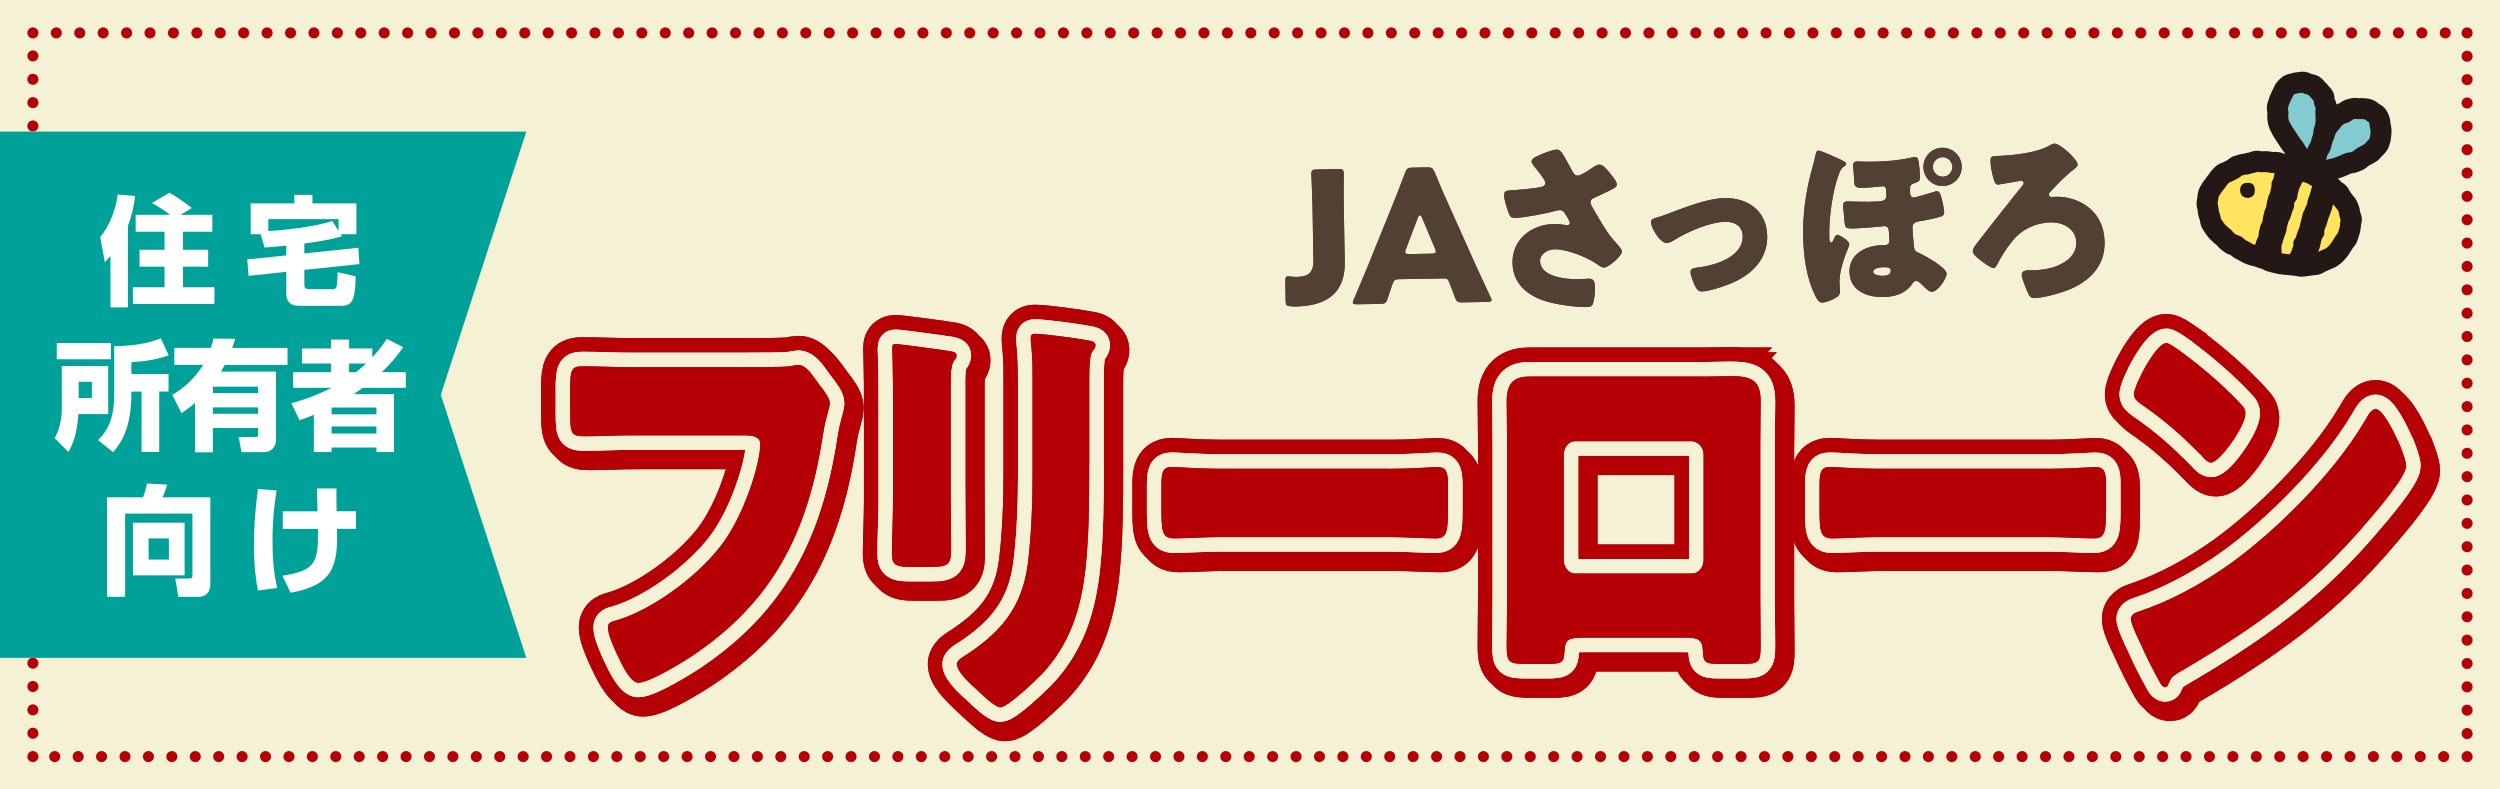 <?xml version="1.0" encoding="UTF-8"?> <svg xmlns="http://www.w3.org/2000/svg" id="_レイヤー_2" data-name="レイヤー 2" viewBox="0 0 380 120"><defs><style> .cls-1 { stroke: #f5f1d5; stroke-width: 4.42px; } .cls-1, .cls-2, .cls-3, .cls-4, .cls-5, .cls-6 { fill: none; } .cls-1, .cls-3, .cls-4, .cls-5, .cls-6 { stroke-miterlimit: 10; } .cls-2 { stroke: #231815; stroke-linejoin: round; stroke-width: 3.19px; } .cls-2, .cls-3, .cls-4, .cls-6 { stroke-linecap: round; } .cls-3, .cls-4, .cls-5, .cls-6 { stroke: #b50005; } .cls-3, .cls-4, .cls-6 { stroke-width: 1.68px; } .cls-7 { fill: #f5f1d5; } .cls-8 { fill: #ffe45f; } .cls-9 { fill: #fff; } .cls-10 { fill: #00a199; } .cls-11 { fill: #b50005; } .cls-12 { fill: #231815; } .cls-13 { fill: #534034; } .cls-14 { fill: #82cbd1; } .cls-4 { stroke-dasharray: 0 0 0 3.56; } .cls-5 { stroke-width: 8.84px; } .cls-6 { stroke-dasharray: 0 0 0 3.55; } </style></defs><g id="_レイヤー_8" data-name="レイヤー 8"><g><g><rect class="cls-7" width="380" height="120"></rect><g><line class="cls-3" x1="375" y1="115" x2="375" y2="115"></line><line class="cls-4" x1="371.44" y1="115" x2="6.78" y2="115"></line><line class="cls-3" x1="5" y1="115" x2="5" y2="115"></line><line class="cls-6" x1="5" y1="111.45" x2="5" y2="6.77"></line><line class="cls-3" x1="5" y1="5" x2="5" y2="5"></line><line class="cls-4" x1="8.56" y1="5" x2="373.22" y2="5"></line><line class="cls-3" x1="375" y1="5" x2="375" y2="5"></line><line class="cls-6" x1="375" y1="8.55" x2="375" y2="113.23"></line></g></g><g><g><g><path class="cls-8" d="m341.48,24.89c.25-.07.5-.12.76-.16.25-.04.49-.21.76-.23.26-.02.52.1.79.09.26,0,.52-.03.78-.02.26.01.51.1.78.13.26.03.53-.05.79,0,.25.04.48.19.73.24.25.05.51.03.76.09.25.06.47.21.71.29.24.07.51.08.75.16.24.08.47.2.71.3.24.09.45.24.68.34.24.11.53.09.76.2.23.12.44.28.67.4.22.12.43.25.64.37.21.13.43.25.63.39.21.14.45.23.65.37.2.15.33.39.52.54.19.16.34.36.52.52.18.17.45.26.61.43.17.18.22.46.38.65.16.2.3.39.43.59.14.21.35.37.46.58.11.22.21.45.29.68.09.23.08.49.13.73.05.24.22.46.24.71.02.24-.1.49-.13.74-.02.24-.01.49-.07.73-.06.23-.11.48-.2.71-.1.25-.14.52-.25.75-.12.24-.35.41-.48.63-.14.23-.27.46-.41.66-.16.22-.28.45-.45.64-.18.2-.34.41-.53.58-.2.18-.43.31-.64.46-.22.15-.49.19-.72.31-.23.12-.46.22-.7.31-.24.09-.44.3-.7.37-.25.07-.52.06-.78.1-.25.04-.5.09-.75.11-.25.02-.5.09-.76.09-.25,0-.5-.11-.76-.12-.25-.01-.5-.07-.75-.1-.25-.03-.51,0-.76-.05-.32-.05-.65-.05-.97-.12-.26-.06-.53-.12-.79-.18-.26-.06-.52-.14-.78-.21-.22-.06-.4-.25-.62-.32-.22-.07-.45-.1-.66-.18-.22-.07-.42-.17-.63-.25-.21-.08-.47-.06-.68-.14-.23-.09-.47-.16-.7-.26-.23-.1-.43-.26-.65-.37-.22-.11-.44-.22-.66-.34-.22-.12-.36-.36-.57-.49-.21-.13-.52-.11-.72-.25-.21-.14-.4-.3-.59-.45-.2-.15-.33-.38-.51-.54-.19-.17-.4-.3-.57-.47-.17-.18-.38-.33-.53-.52-.16-.19-.3-.4-.44-.61-.14-.21-.29-.41-.4-.63-.11-.22-.09-.5-.17-.73-.08-.23-.15-.46-.21-.7-.05-.24-.08-.48-.1-.72-.02-.25-.16-.5-.15-.76,0-.25.07-.51.11-.76.04-.25.05-.52.12-.77.07-.24.26-.45.37-.68.11-.23.3-.41.44-.62.13-.21.29-.4.46-.6.16-.19.26-.44.45-.61.18-.17.33-.39.55-.54.2-.15.49-.16.72-.3.21-.13.44-.22.68-.34.22-.11.38-.37.62-.47.23-.09.48-.15.74-.24.24-.08.51-.04.77-.11Z"></path><path class="cls-2" d="m341.48,24.89c.25-.07.5-.12.76-.16.25-.04.49-.21.76-.23.26-.02.52.1.79.09.26,0,.52-.03.78-.02.26.01.51.1.78.13.26.03.53-.05.79,0,.25.04.48.19.73.24.25.05.51.03.76.09.25.06.47.21.71.29.24.07.51.08.75.16.24.08.47.2.71.3.24.09.45.24.68.34.24.11.53.09.76.2.23.12.44.28.67.4.22.12.43.25.64.37.21.13.43.25.63.39.21.14.45.23.65.37.2.15.33.39.52.54.19.16.34.36.52.52.18.17.45.26.61.43.17.18.22.46.38.65.16.2.3.39.43.59.14.21.35.37.46.58.11.22.21.45.29.68.09.23.08.49.13.73.05.24.22.46.24.71.02.24-.1.49-.13.74-.02.24-.01.49-.07.73-.06.23-.11.48-.2.71-.1.25-.14.52-.25.75-.12.24-.35.41-.48.63-.14.23-.27.46-.41.66-.16.22-.28.45-.45.64-.18.2-.34.41-.53.58-.2.18-.43.31-.64.46-.22.15-.49.19-.72.31-.23.12-.46.22-.7.31-.24.09-.44.3-.7.37-.25.07-.52.06-.78.1-.25.04-.5.09-.75.11-.25.02-.5.09-.76.09-.25,0-.5-.11-.76-.12-.25-.01-.5-.07-.75-.1-.25-.03-.51,0-.76-.05-.32-.05-.65-.05-.97-.12-.26-.06-.53-.12-.79-.18-.26-.06-.52-.14-.78-.21-.22-.06-.4-.25-.62-.32-.22-.07-.45-.1-.66-.18-.22-.07-.42-.17-.63-.25-.21-.08-.47-.06-.68-.14-.23-.09-.47-.16-.7-.26-.23-.1-.43-.26-.65-.37-.22-.11-.44-.22-.66-.34-.22-.12-.36-.36-.57-.49-.21-.13-.52-.11-.72-.25-.21-.14-.4-.3-.59-.45-.2-.15-.33-.38-.51-.54-.19-.17-.4-.3-.57-.47-.17-.18-.38-.33-.53-.52-.16-.19-.3-.4-.44-.61-.14-.21-.29-.41-.4-.63-.11-.22-.09-.5-.17-.73-.08-.23-.15-.46-.21-.7-.05-.24-.08-.48-.1-.72-.02-.25-.16-.5-.15-.76,0-.25.07-.51.11-.76.04-.25.05-.52.12-.77.07-.24.26-.45.37-.68.11-.23.3-.41.44-.62.13-.21.29-.4.46-.6.16-.19.26-.44.45-.61.18-.17.33-.39.55-.54.2-.15.49-.16.72-.3.21-.13.44-.22.68-.34.22-.11.38-.37.62-.47.23-.09.48-.15.74-.24.24-.08.51-.04.77-.11Z"></path></g><g><path class="cls-14" d="m351.12,26.21c.24.29.26.03.74-.04.21-.03.45-.19.73-.24.23-.04.51.06.78.01.24-.05.49-.09.75-.14.24-.05.49-.11.74-.17.24-.06.48-.16.73-.23.24-.07.46-.22.71-.3.24-.08.46-.21.7-.29.24-.09.53-.04.77-.14.24-.1.48-.18.71-.29.23-.11.39-.35.61-.48.23-.13.46-.23.67-.37.22-.14.47-.23.67-.39.2-.17.35-.39.52-.57.18-.19.39-.35.52-.56.14-.22.19-.48.28-.72.09-.23.09-.48.12-.74.03-.24.07-.48.05-.74-.02-.28-.08-.52-.13-.76-.06-.27-.02-.55-.11-.77-.1-.26-.19-.52-.33-.72-.16-.22-.45-.3-.65-.46-.21-.16-.39-.33-.63-.43-.24-.1-.49-.12-.75-.15-.25-.04-.5-.01-.76,0-.25.01-.52-.08-.78-.03-.25.05-.51.1-.76.19-.24.08-.42.32-.66.44-.23.11-.51.14-.73.28-.22.14-.48.24-.68.4-.2.17-.31.44-.48.63-.18.2-.38.37-.51.58-.14.21-.29.42-.42.66-.12.22-.14.51-.25.74-.11.23-.25.45-.35.69-.11.24-.3.44-.4.68-.1.24-.1.53-.19.77-.09.25-.21.48-.3.72-.09.26-.25.48-.33.72-.09.26-.03.56-.1.79-.09.28-.15.53-.21.75-.13.46-.53.4-.28.69Z"></path><path class="cls-2" d="m351.12,26.21c.24.29.26.03.74-.04.21-.03.45-.19.73-.24.23-.04.51.06.78.01.24-.05.49-.09.75-.14.24-.05.49-.11.74-.17.24-.06.48-.16.73-.23.24-.07.46-.22.71-.3.24-.08.46-.21.7-.29.24-.09.53-.04.77-.14.24-.1.48-.18.71-.29.23-.11.39-.35.61-.48.23-.13.46-.23.67-.37.22-.14.47-.23.67-.39.2-.17.35-.39.52-.57.18-.19.39-.35.52-.56.14-.22.19-.48.28-.72.09-.23.09-.48.12-.74.03-.24.07-.48.05-.74-.02-.28-.08-.52-.13-.76-.06-.27-.02-.55-.11-.77-.1-.26-.19-.52-.33-.72-.16-.22-.45-.3-.65-.46-.21-.16-.39-.33-.63-.43-.24-.1-.49-.12-.75-.15-.25-.04-.5-.01-.76,0-.25.01-.52-.08-.78-.03-.25.05-.51.1-.76.19-.24.08-.42.32-.66.44-.23.11-.51.14-.73.28-.22.14-.48.24-.68.4-.2.17-.31.44-.48.63-.18.2-.38.37-.51.58-.14.21-.29.42-.42.66-.12.22-.14.51-.25.74-.11.23-.25.45-.35.69-.11.24-.3.44-.4.68-.1.24-.1.53-.19.77-.09.25-.21.48-.3.72-.09.26-.25.48-.33.72-.09.26-.03.56-.1.79-.09.28-.15.53-.21.75-.13.46-.53.4-.28.69Z"></path></g><g><path class="cls-14" d="m351.21,25.64c.38-.05.1-.2.3-.64.09-.2.19-.43.3-.7.09-.22.18-.45.28-.71.09-.22.15-.47.24-.72.08-.23.32-.42.4-.67.08-.24.11-.5.18-.74.07-.24.17-.48.24-.73.06-.24.05-.51.1-.76.05-.25.18-.49.22-.74.04-.25.06-.51.09-.76.03-.26-.03-.52-.01-.77.01-.26-.01-.51-.02-.76,0-.26.09-.52.06-.77-.03-.26-.22-.48-.29-.72-.07-.25,0-.54-.1-.77-.11-.23-.34-.39-.49-.59-.15-.2-.3-.39-.5-.56-.19-.16-.33-.42-.56-.54-.25-.13-.53-.14-.76-.22-.26-.09-.5-.23-.73-.27-.27-.05-.54.04-.78.06-.27.02-.51.06-.75.14-.25.09-.53.1-.74.25-.21.15-.4.35-.57.55-.16.19-.23.46-.36.69-.12.22-.24.45-.33.69-.09.24-.22.47-.28.72-.06.25-.18.5-.2.76-.03.26.1.53.1.78,0,.26-.06.53-.03.78.03.26.07.53.13.77.07.26.2.49.31.71.11.23.25.45.38.68.12.22.29.42.43.65.14.22.28.43.42.65.15.22.29.43.44.64.15.21.32.42.47.62.16.21.26.47.41.67.17.21.32.43.48.62.18.22.31.45.47.63.19.22.36.43.5.6.32.36.18.51.56.46Z"></path><path class="cls-2" d="m351.21,25.64c.38-.05.1-.2.3-.64.09-.2.19-.43.3-.7.09-.22.18-.45.28-.71.09-.22.15-.47.24-.72.08-.23.32-.42.4-.67.08-.24.11-.5.18-.74.07-.24.17-.48.24-.73.06-.24.05-.51.1-.76.05-.25.18-.49.22-.74.04-.25.06-.51.09-.76.03-.26-.03-.52-.01-.77.01-.26-.01-.51-.02-.76,0-.26.09-.52.06-.77-.03-.26-.22-.48-.29-.72-.07-.25,0-.54-.1-.77-.11-.23-.34-.39-.49-.59-.15-.2-.3-.39-.5-.56-.19-.16-.33-.42-.56-.54-.25-.13-.53-.14-.76-.22-.26-.09-.5-.23-.73-.27-.27-.05-.54.04-.78.06-.27.02-.51.06-.75.14-.25.09-.53.1-.74.25-.21.15-.4.35-.57.55-.16.19-.23.46-.36.69-.12.22-.24.45-.33.69-.09.24-.22.47-.28.72-.06.25-.18.5-.2.76-.03.26.1.53.1.78,0,.26-.06.53-.03.78.03.26.07.53.13.77.07.26.2.49.31.71.11.23.25.45.38.68.12.22.29.42.43.65.14.22.28.43.42.65.15.22.29.43.44.64.15.21.32.42.47.62.16.21.26.47.41.67.17.21.32.43.48.62.18.22.31.45.47.63.19.22.36.43.5.6.32.36.18.51.56.46Z"></path></g><path class="cls-12" d="m350.47,26.08c-.06.15-.19.3-.31.62-.07.19.02.48-.07.75-.07.2-.25.4-.33.66-.07.21-.23.41-.32.66-.07.22-.1.46-.18.71-.07.22-.05.49-.13.73-.07.22-.31.4-.39.64-.07.22,0,.5-.08.75-.07.22-.19.44-.27.69-.08.26-.16.5-.24.74-.08.26-.24.48-.32.71-.08.26-.14.52-.21.75-.08.27-.06.54-.13.77-.09.28-.2.51-.27.73-.09.3-.18.54-.23.74-.15.52-.17.35-.21.73-.04.43.05.44.02.88-.03.44-.19.43-.22.86s.15.46,0,.87c-.26-.06-.52-.02-.79-.09-.26-.06-.5-.2-.77-.28-.22-.06-.41-.23-.62-.3-.22-.07-.44-.13-.65-.2-.22-.07-.42-.17-.63-.25-.21-.08-.35-.08-.56-.17,0-.38-.1-.39,0-.76.1-.37.1-.37.2-.73.1-.37.14-.36.23-.72.1-.37.21-.34.3-.71.1-.37,0-.39.1-.76.1-.37.08-.37.18-.74.1-.37.22-.34.31-.7.1-.37.03-.39.13-.75.1-.37.07-.38.17-.75.1-.37.18-.35.28-.72.1-.37.03-.39.13-.76.1-.37.09-.37.18-.74.1-.37.2-.34.29-.71.1-.37.08-.37.18-.74.1-.37-.03-.4.06-.77.1-.37.21-.34.3-.71.1-.37.04-.39.14-.76.1-.37.18-.35.28-.72.1-.37-.14-.48.06-.8.25.04.58.07.83.13.25.05.48.17.73.23.25.06.48.16.73.24.24.07.48.17.72.26.24.08.51.09.75.19.24.09.41.26.64.37Z"></path><path class="cls-12" d="m355.5,29.39c-.09.16-.28.37-.4.64-.08.19-.07.44-.17.69-.08.2-.29.37-.38.61-.08.2-.09.45-.18.69-.07.21-.17.43-.25.67-.07.21-.18.43-.26.67-.09.27-.13.54-.21.78-.09.27-.24.51-.31.75-.09.28-.01.58-.08.82-.09.29-.32.5-.39.72-.09.31-.11.58-.17.79-.16.55-.07.4-.22.77-.17.39-.19.38-.37.77-.19.39-.23.36-.42.75-.19.39,0,.5-.27.84-.25.04-.56-.05-.82-.03-.25.02-.5.18-.75.19-.25,0-.51-.06-.76-.08-.25-.01-.51.03-.77,0-.25-.03-.57-.15-.82-.19-.01-.37.17-.36.28-.72.11-.35.08-.36.19-.71.11-.35.22-.32.34-.67.11-.35.12-.35.24-.71.11-.36-.04-.41.08-.76.11-.35.24-.31.36-.67q.11-.35.23-.71c.11-.35.17-.34.29-.69.11-.36.05-.38.17-.73.11-.36.06-.37.18-.73.11-.36.07-.37.18-.73.12-.36.19-.33.31-.69.11-.36.21-.33.32-.68.11-.36.02-.39.13-.74.11-.35.17-.34.28-.69.12-.36.08-.37.2-.72.12-.36.08-.37.19-.73.12-.36.05-.38.17-.74.12-.36.12-.37.34-.67.22.12.42.19.63.32.21.13.35.37.55.51.21.14.45.22.64.36.2.15.4.29.59.45.19.16.32.38.5.55.18.17.48.26.65.44Z"></path><path class="cls-12" d="m340.49,28.92c-.01-.32.11-.64.3-.85.2-.22.51-.27.83-.28.32-.01.61.04.82.24.22.2.26.48.28.8.01.32.01.62-.18.84-.2.22-.5.4-.81.41-.32.01-.67-.09-.89-.29-.22-.2-.33-.54-.35-.86Z"></path></g><g><g><path class="cls-13" d="m204.41,39.74c.07,4.28-2.09,6.75-7.52,6.85-.25,0-.5-.02-.76-.04-.59-.07-.7-.18-.71-.77l-.05-3.02c-.01-.59.07-.76.46-.76.14,0,.36.02.53.05.2.02.48.05.78.04,1.65-.03,2.54-.6,2.5-2.53l-.14-8.2c-.03-1.48-.17-4.7-.17-4.89-.01-.59.16-.7.8-.71l3.3-.06c.64-.01.81.1.82.69,0,.2-.02,3.41,0,4.9l.15,8.48Z"></path><path class="cls-13" d="m204.41,39.74c.07,4.28-2.09,6.75-7.52,6.85-.25,0-.5-.02-.76-.04-.59-.07-.7-.18-.71-.77l-.05-3.02c-.01-.59.07-.76.46-.76.14,0,.36.02.53.05.2.02.48.05.78.04,1.65-.03,2.54-.6,2.5-2.53l-.14-8.2c-.03-1.48-.17-4.7-.17-4.89-.01-.59.16-.7.8-.71l3.3-.06c.64-.01.81.1.82.69,0,.2-.02,3.41,0,4.9l.15,8.48Z"></path></g><g><path class="cls-13" d="m212.51,42.45c-.45,0-.64.15-.8.6-.19.53-.4,1.07-.8,2.34-.24.68-.38.79-1.11.8l-3.52.06c-.45,0-.65-.04-.65-.27,0-.11.05-.25.16-.48.99-2.34,1.53-3.61,1.99-4.74l3.94-9.72c.51-1.3,1.15-2.85,1.85-4.76.27-.68.41-.79,1.13-.8l2.21-.04c.73-.01.87.1,1.16.76.76,1.89,1.46,3.47,1.98,4.61l4.28,9.55c.55,1.22,1.13,2.47,2.21,4.77.12.22.17.36.18.47,0,.22-.19.28-.64.29l-3.8.07c-.73.01-.87-.1-1.13-.76-.44-1.25-.68-1.78-.88-2.31-.18-.47-.32-.58-.82-.57l-6.94.12Zm1.18-4.61c-.08.2-.11.37-.1.48,0,.25.2.3.65.3l3.36-.06c.45,0,.64-.07.64-.32,0-.11-.03-.28-.12-.47l-1.99-4.72c-.09-.22-.2-.33-.31-.33-.11,0-.22.12-.3.34l-1.82,4.79Z"></path><path class="cls-13" d="m212.51,42.45c-.45,0-.64.15-.8.6-.19.53-.4,1.07-.8,2.34-.24.68-.38.79-1.11.8l-3.52.06c-.45,0-.65-.04-.65-.27,0-.11.05-.25.16-.48.99-2.34,1.53-3.61,1.99-4.74l3.94-9.72c.51-1.3,1.15-2.85,1.85-4.76.27-.68.41-.79,1.13-.8l2.21-.04c.73-.01.87.1,1.16.76.76,1.89,1.46,3.47,1.98,4.61l4.28,9.55c.55,1.22,1.13,2.47,2.21,4.77.12.22.17.36.18.47,0,.22-.19.28-.64.29l-3.8.07c-.73.01-.87-.1-1.13-.76-.44-1.25-.68-1.78-.88-2.31-.18-.47-.32-.58-.82-.57l-6.94.12Zm1.18-4.61c-.08.2-.11.37-.1.48,0,.25.2.3.65.3l3.36-.06c.45,0,.64-.07.64-.32,0-.11-.03-.28-.12-.47l-1.99-4.72c-.09-.22-.2-.33-.31-.33-.11,0-.22.12-.3.34l-1.82,4.79Z"></path></g><g><path class="cls-13" d="m238.89,25.85c.32.55.49.86.94.85.31,0,1.19-.5,1.77-.9.61-.43,1.16-.78,1.47-.78.59-.01,1.16.71,1.67,1.34.51.63,1,1.21,1.01,1.72,0,.36-.6.65-1.27.97-.64.32-1.28.61-1.91.9-.42.18-.83.32-.82.85,0,.22.2.56.46,1,.78,1.36,1.88,3.27,2.76,4.35.71.88,1.54,1.6,1.55,2.04.01.78-2.08,2.47-2.7,2.48-.17,0-.53-.13-.79-.32-1.33-1.07-4.74-2.49-6.7-2.46-1.01.02-2.26.65-2.24,1.8.04,2.43,4.05,2.78,5.81,2.75.56,0,1.12-.08,1.62-.08.84-.01.91.68.92,1.35.01.76-.08,1.57-.27,2.3-.13.51-.38.65-1.08.66-1.48.03-3.78-.3-5.24-.64-3.12-.73-5.89-2.53-5.95-6.08-.06-3.55,2.89-5.84,6.28-5.9.9-.02,1.93.19,1.99.19.22,0,.45-.12.44-.37,0-.28-.44-.94-.61-1.22-.29-.47-.46-.72-.96-.71-.11,0-.25.03-.39.06-1.34.39-4.96,1.09-6.28,1.12-.76.01-.87-.24-1.11-.9-.21-.61-.62-1.84-.63-2.51,0-.36.02-.73.85-.77,1.06-.05,3.77-.29,4.69-.5.42-.09.72-.24.72-.66,0-.34-.66-1.19-1.06-1.72-.31-.41-1.03-1.13-1.03-1.52,0-.28.3-.54.6-.68,1.19-.61,2.67-1.11,3.2-1.12.59-.01.82.43,1.69,1.99.17.33.38.69.61,1.11Z"></path><path class="cls-13" d="m238.89,25.85c.32.55.49.86.94.85.31,0,1.19-.5,1.77-.9.61-.43,1.16-.78,1.47-.78.59-.01,1.16.71,1.67,1.34.51.63,1,1.21,1.01,1.72,0,.36-.6.65-1.27.97-.64.32-1.28.61-1.91.9-.42.18-.83.32-.82.85,0,.22.2.56.46,1,.78,1.36,1.88,3.27,2.76,4.35.71.88,1.54,1.6,1.55,2.04.01.78-2.08,2.47-2.7,2.48-.17,0-.53-.13-.79-.32-1.33-1.07-4.74-2.49-6.7-2.46-1.01.02-2.26.65-2.24,1.8.04,2.43,4.05,2.78,5.81,2.75.56,0,1.12-.08,1.62-.08.84-.01.91.68.92,1.35.01.76-.08,1.57-.27,2.3-.13.51-.38.65-1.08.66-1.48.03-3.78-.3-5.24-.64-3.12-.73-5.89-2.53-5.95-6.08-.06-3.55,2.89-5.84,6.28-5.9.9-.02,1.93.19,1.99.19.22,0,.45-.12.44-.37,0-.28-.44-.94-.61-1.22-.29-.47-.46-.72-.96-.71-.11,0-.25.03-.39.06-1.34.39-4.96,1.09-6.28,1.12-.76.01-.87-.24-1.11-.9-.21-.61-.62-1.84-.63-2.51,0-.36.02-.73.85-.77,1.06-.05,3.77-.29,4.69-.5.42-.09.72-.24.72-.66,0-.34-.66-1.19-1.06-1.72-.31-.41-1.03-1.13-1.03-1.52,0-.28.3-.54.6-.68,1.19-.61,2.67-1.11,3.2-1.12.59-.01.82.43,1.69,1.99.17.33.38.69.61,1.11Z"></path></g><g><path class="cls-13" d="m268.62,35.85c.06,3.58-2.41,5.95-5.53,7.23-1.03.44-3.34,1.21-4.4,1.22-.53,0-.76-.32-.99-.74-.26-.5-.73-1.67-.74-2.23,0-.45.44-.6,1.05-.66,2.57-.3,6.94-1.55,6.88-4.79-.03-1.51-1.21-2.19-2.58-2.17-2.49.04-5.85,1.53-7.95,2.85-.39.23-.72.38-1.03.38-.95.02-2.36-2.25-2.38-3.15,0-.48.33-.57,1.16-.8.53-.15,1.47-.53,2.03-.73,2.36-.88,5.5-2.11,8.02-2.15,3.55-.06,6.39,1.99,6.45,5.74Z"></path><path class="cls-13" d="m268.62,35.85c.06,3.58-2.41,5.95-5.53,7.23-1.03.44-3.34,1.21-4.4,1.22-.53,0-.76-.32-.99-.74-.26-.5-.73-1.67-.74-2.23,0-.45.44-.6,1.05-.66,2.57-.3,6.94-1.55,6.88-4.79-.03-1.51-1.21-2.19-2.58-2.17-2.49.04-5.85,1.53-7.95,2.85-.39.23-.72.38-1.03.38-.95.02-2.36-2.25-2.38-3.15,0-.48.33-.57,1.16-.8.53-.15,1.47-.53,2.03-.73,2.36-.88,5.5-2.11,8.02-2.15,3.55-.06,6.39,1.99,6.45,5.74Z"></path></g><g><path class="cls-13" d="m280.03,24.4c.4.19.59.35.6.52,0,.2-.27.34-.41.43-.39.29-.55.68-.71,1.1-.94,2.42-1.51,6.57-1.46,9.18v.48c.02.45.05.75.3.75.2,0,.33-.34.49-.71.08-.2.22-.45.41-.46.36,0,1.83.89,1.84,1.42,0,.14-.08.34-.13.48-.64,1.55-1.39,3.63-1.36,5.34,0,.45.07.89.08,1.34.01.59-.32.84-1.07,1.22-.61.29-1.22.5-1.67.5-.42,0-.71-.38-1.05-1.1-1.33-2.72-1.75-5.96-1.81-8.95-.06-3.27.36-6.47,1.18-9.62.16-.62.53-1.86.71-2.78.05-.25.13-.65.44-.65.39,0,2.79,1.1,3.64,1.5Zm11.8,2.48c0,.53-.16.65-.24.7-.22.12-.47.2-.69.29-.56.21-.58.4-.57.93v.5c.02.36.13.73.55.72.31,0,2.7-.72,3.15-.87.14-.06.28-.09.42-.09.39,0,.57.69.69,1.14.12.42.36,1.62.37,2.04,0,.53-.21.62-1.16.86-.89.24-1.81.4-2.7.55-.53.09-.97.33-.96.94,0,.36.15,2.26.22,2.79.07.67.13.78.72,1.05.87.38,4.24,2.22,4.25,3.17.01.7-1.3,2.74-2.25,2.75-.34,0-.68-.27-1.33-.93-.4-.39-.71-.72-1.05-.71-.28,0-.39.15-.53.35-1.06,1.59-2.71,2.06-4.52,2.09-2.43.04-5.03-.98-5.08-3.8-.05-2.83,2.59-4.05,5.05-4.09h.36c.39-.01.67-.27.66-.66-.03-1.82-.15-2.24-.74-2.23-.14,0-.34.03-.47.06-.7.07-3.41.28-4.11.3-1.43.02-1.43-.03-1.54-1.51-.03-.36-.07-.81-.14-1.4,0-.17-.03-.36-.04-.53,0-.48.16-.67.66-.68.34,0,1.99.08,3.22.06,2.18-.04,2.71-.05,2.7-1.03-.02-.9-.02-1.34-.53-1.33-.22,0-2.07.23-3.07.25-1.29.02-1.29-.34-1.31-1.4,0-.5-.14-1.62-.15-1.98,0-.42.21-.65.63-.65.08,0,.34.02.45.02.56.05,1.51.03,2.07.02,1.93-.03,3.77-.18,5.67-.6.14-.03.45-.09.59-.09.39,0,.48.22.58.91.06.36.16,1.31.18,2.1Zm-7.11,14.4c0,.53.99.65,1.35.65.56,0,1.34-.08,1.33-.81,0-.5-.68-.52-1.04-.51-.39,0-1.65.11-1.64.67Zm13.46-15.96c.03,1.62-1.24,2.93-2.86,2.96-1.59.03-2.93-1.24-2.96-2.86-.03-1.62,1.26-2.93,2.86-2.96,1.62-.03,2.93,1.24,2.96,2.86Zm-4.39.08c.01.81.7,1.47,1.51,1.46.84-.01,1.47-.7,1.46-1.51-.01-.81-.7-1.47-1.51-1.46-.81.01-1.47.7-1.46,1.51Z"></path><path class="cls-13" d="m280.03,24.4c.4.19.59.35.6.52,0,.2-.27.34-.41.43-.39.29-.55.68-.71,1.1-.94,2.42-1.51,6.57-1.46,9.18v.48c.02.45.05.75.3.75.2,0,.33-.34.49-.71.08-.2.22-.45.41-.46.36,0,1.83.89,1.84,1.42,0,.14-.08.34-.13.48-.64,1.55-1.39,3.63-1.36,5.34,0,.45.07.89.08,1.34.01.59-.32.84-1.07,1.22-.61.29-1.22.5-1.67.5-.42,0-.71-.38-1.05-1.1-1.33-2.72-1.75-5.96-1.81-8.95-.06-3.27.36-6.47,1.18-9.62.16-.62.53-1.86.71-2.78.05-.25.13-.65.44-.65.39,0,2.79,1.1,3.64,1.5Zm11.8,2.48c0,.53-.16.65-.24.7-.22.12-.47.2-.69.29-.56.21-.58.4-.57.93v.5c.02.36.13.73.55.72.31,0,2.7-.72,3.15-.87.14-.06.28-.09.42-.09.39,0,.57.69.69,1.14.12.42.36,1.62.37,2.04,0,.53-.21.62-1.16.86-.89.24-1.81.4-2.7.55-.53.09-.97.33-.96.94,0,.36.15,2.26.22,2.79.07.67.13.78.72,1.05.87.38,4.24,2.22,4.25,3.17.01.7-1.3,2.74-2.25,2.75-.34,0-.68-.27-1.33-.93-.4-.39-.71-.72-1.05-.71-.28,0-.39.15-.53.35-1.06,1.59-2.71,2.06-4.52,2.09-2.43.04-5.03-.98-5.08-3.8-.05-2.83,2.59-4.05,5.05-4.09h.36c.39-.01.67-.27.66-.66-.03-1.82-.15-2.24-.74-2.23-.14,0-.34.03-.47.06-.7.07-3.41.28-4.11.3-1.43.02-1.43-.03-1.54-1.51-.03-.36-.07-.81-.14-1.4,0-.17-.03-.36-.04-.53,0-.48.16-.67.66-.68.34,0,1.99.08,3.22.06,2.18-.04,2.71-.05,2.7-1.03-.02-.9-.02-1.34-.53-1.33-.22,0-2.07.23-3.07.25-1.29.02-1.29-.34-1.31-1.4,0-.5-.14-1.62-.15-1.98,0-.42.21-.65.63-.65.08,0,.34.02.45.02.56.05,1.51.03,2.07.02,1.93-.03,3.77-.18,5.67-.6.14-.03.45-.09.59-.09.39,0,.48.22.58.91.06.36.16,1.31.18,2.1Zm-7.11,14.4c0,.53.99.65,1.35.65.56,0,1.34-.08,1.33-.81,0-.5-.68-.52-1.04-.51-.39,0-1.65.11-1.64.67Zm13.46-15.96c.03,1.62-1.24,2.93-2.86,2.96-1.59.03-2.93-1.24-2.96-2.86-.03-1.62,1.26-2.93,2.86-2.96,1.62-.03,2.93,1.24,2.96,2.86Zm-4.39.08c.01.81.7,1.47,1.51,1.46.84-.01,1.47-.7,1.46-1.51-.01-.81-.7-1.47-1.51-1.46-.81.01-1.47.7-1.46,1.51Z"></path></g><g><path class="cls-13" d="m315.8,25.04c0,.22-.22.4-.36.51-1.55,1.2-2.53,2.25-3.85,3.65-.11.11-.16.23-.16.39,0,.17.15.36.4.36.25,0,.48-.04.7-.04,2.63-.05,5.39,1.25,6.61,3.66.49.97.73,2.03.76,3.23.06,3.69-2.33,6-5.58,7.29-1.33.53-3.7,1.18-5.13,1.21-.56,0-.76-.32-1.11-1.16-.2-.5-.76-1.83-.77-2.34-.01-.64.55-.71,1.13-.72h.59c1.79-.04,3.58-.38,5.07-1.44.94-.69,1.51-1.59,1.49-2.8-.04-2.07-2.01-3.07-3.86-3.04-2.29.04-4.43,1.06-5.85,2.82-.9,1.11-1.67,2.32-2.32,3.59-.11.2-.27.54-.52.54-.39,0-1.35-.68-2.04-1.22-.6-.46-1.13-.9-1.14-1.35,0-.34.24-.7.76-1.36,1.37-1.79,2.93-3.74,4.41-5.62.49-.65,1.92-2.41,2.41-3.01.11-.11.16-.2.16-.34,0-.25-.2-.39-.43-.38-.03,0-2.93.53-3.24.56-.08.03-.17.03-.25.03-.36,0-.51-.41-.6-.69-.24-.84-.51-1.95-.52-2.82-.01-.76.13-.79.99-.83,2.32-.1,5.92-.44,7.92-1.57.3-.17.55-.32.78-.32.92-.02,3.54,2.43,3.55,3.18Z"></path><path class="cls-13" d="m315.8,25.04c0,.22-.22.4-.36.51-1.55,1.2-2.53,2.25-3.85,3.65-.11.11-.16.23-.16.39,0,.17.15.36.4.36.25,0,.48-.04.7-.04,2.63-.05,5.39,1.25,6.61,3.66.49.97.73,2.03.76,3.23.06,3.69-2.33,6-5.58,7.29-1.33.53-3.7,1.18-5.13,1.21-.56,0-.76-.32-1.11-1.16-.2-.5-.76-1.83-.77-2.34-.01-.64.55-.71,1.13-.72h.59c1.79-.04,3.58-.38,5.07-1.44.94-.69,1.51-1.59,1.49-2.8-.04-2.07-2.01-3.07-3.86-3.04-2.29.04-4.43,1.06-5.85,2.82-.9,1.11-1.67,2.32-2.32,3.59-.11.2-.27.54-.52.54-.39,0-1.35-.68-2.04-1.22-.6-.46-1.13-.9-1.14-1.35,0-.34.24-.7.76-1.36,1.37-1.79,2.93-3.74,4.41-5.62.49-.65,1.92-2.41,2.41-3.01.11-.11.16-.2.16-.34,0-.25-.2-.39-.43-.38-.03,0-2.93.53-3.24.56-.08.03-.17.03-.25.03-.36,0-.51-.41-.6-.69-.24-.84-.51-1.95-.52-2.82-.01-.76.13-.79.99-.83,2.32-.1,5.92-.44,7.92-1.57.3-.17.55-.32.78-.32.92-.02,3.54,2.43,3.55,3.18Z"></path></g></g><g><g><g><path class="cls-5" d="m114.75,56.54c1.33,0,5,0,6.11-.14.22-.07,1.06-.2,1.22-.2.78,0,1.5.68,2.33,1.83l.89,1.22c.83,1.08,1.56,2.03,1.56,2.78,0,.47-.5,2.03-.67,2.78-.28,1.22-.44,2.51-.67,3.79-2.56,14.9-8.5,24.32-19.39,31.7-1.61,1.08-6.67,4.2-8.39,4.2-1.22,0-2.56-2.91-3.17-4.2-.44-.95-1.44-3.12-1.44-4.2,0-.74.61-.88,1.11-1.02,5.33-1.49,12.22-6.44,16-11.31,3.61-4.61,6.05-12.6,6.05-15.51,0-1.15-1.06-1.36-2.5-1.36h-17.11c-2.33,0-4.72.14-7.06.14-2,0-2.22-.34-2.22-3.45v-4c0-2.78.33-3.18,1.89-3.18,2.5,0,5.05.14,7.55.14h17.89Z"></path><path class="cls-5" d="m114.75,56.54c1.33,0,5,0,6.11-.14.22-.07,1.06-.2,1.22-.2.78,0,1.5.68,2.33,1.83l.89,1.22c.83,1.08,1.56,2.03,1.56,2.78,0,.47-.5,2.03-.67,2.78-.28,1.22-.44,2.51-.67,3.79-2.56,14.9-8.5,24.32-19.39,31.7-1.61,1.08-6.67,4.2-8.39,4.2-1.22,0-2.56-2.91-3.17-4.2-.44-.95-1.44-3.12-1.44-4.2,0-.74.61-.88,1.11-1.02,5.33-1.49,12.22-6.44,16-11.31,3.61-4.61,6.05-12.6,6.05-15.51,0-1.15-1.06-1.36-2.5-1.36h-17.11c-2.33,0-4.72.14-7.06.14-2,0-2.22-.34-2.22-3.45v-4c0-2.78.33-3.18,1.89-3.18,2.5,0,5.05.14,7.55.14h17.89Z"></path></g><g><path class="cls-5" d="m145.24,76.53c0,2.44.06,4.81.06,7.18,0,2.64-.11,3.18-3,3.18h-3.44c-2.11,0-2.56-.47-2.56-2.03,0-2.24.17-5.22.17-8.13v-14.29c0-2.24,0-4.54-.06-6.77,0-.61-.06-1.42-.06-1.96s.11-.68.5-.68c.72,0,5.39.68,6.5.81.33.07.61.07.89.14,1.22.14,1.89.27,1.89.74,0,.95-.89.27-.89,3.79v18.02Zm21.05-5.28c0,5.28,0,10.57-.56,15.85-.72,6.5-2.5,11.65-6.61,16.06-1,1.02-5.22,5.08-6.33,5.08-.83,0-2.83-1.96-3.61-2.71-.78-.68-3-2.64-3-3.86,0-.61,1.11-1.22,1.56-1.49,4.78-3.18,8.33-6.84,9.22-13.75.56-4.54.72-9.35.72-13.89v-13.89c0-1.69,0-3.39-.17-5.08-.06-.41-.11-1.02-.11-1.42,0-.47.17-.68.56-.68,1.56,0,6.5.68,8.22,1.02.39.07,1.06.14,1.06.74,0,.34-.22.61-.5.95-.39.54-.44,2.57-.44,3.79v13.28Z"></path><path class="cls-5" d="m145.24,76.53c0,2.44.06,4.81.06,7.18,0,2.64-.11,3.18-3,3.18h-3.44c-2.11,0-2.56-.47-2.56-2.03,0-2.24.17-5.22.17-8.13v-14.29c0-2.24,0-4.54-.06-6.77,0-.61-.06-1.42-.06-1.96s.11-.68.5-.68c.72,0,5.39.68,6.5.81.33.07.61.07.89.14,1.22.14,1.89.27,1.89.74,0,.95-.89.27-.89,3.79v18.02Zm21.05-5.28c0,5.28,0,10.57-.56,15.85-.72,6.5-2.5,11.65-6.61,16.06-1,1.02-5.22,5.08-6.33,5.08-.83,0-2.83-1.96-3.61-2.71-.78-.68-3-2.64-3-3.86,0-.61,1.11-1.22,1.56-1.49,4.78-3.18,8.33-6.84,9.22-13.75.56-4.54.72-9.35.72-13.89v-13.89c0-1.69,0-3.39-.17-5.08-.06-.41-.11-1.02-.11-1.42,0-.47.17-.68.56-.68,1.56,0,6.5.68,8.22,1.02.39.07,1.06.14,1.06.74,0,.34-.22.61-.5.95-.39.54-.44,2.57-.44,3.79v13.28Z"></path></g><g><path class="cls-5" d="m211.82,71.99c3.28,0,6.83-.27,7.33-.27,1.44,0,1.67.75,1.67,2.71v3.25c0,3.73-.06,4.88-1.83,4.88-2.17,0-4.72-.2-7.17-.2h-25.55c-2.44,0-5.06.2-7.11.2-1.89,0-1.89-1.29-1.89-4.88v-3.12c0-2.03.17-2.85,1.61-2.85.78,0,3.89.27,7.39.27h25.55Z"></path><path class="cls-5" d="m211.82,71.99c3.28,0,6.83-.27,7.33-.27,1.44,0,1.67.75,1.67,2.71v3.25c0,3.73-.06,4.88-1.83,4.88-2.17,0-4.72-.2-7.17-.2h-25.55c-2.44,0-5.06.2-7.11.2-1.89,0-1.89-1.29-1.89-4.88v-3.12c0-2.03.17-2.85,1.61-2.85.78,0,3.89.27,7.39.27h25.55Z"></path></g><g><path class="cls-5" d="m259.85,57.97c1.44,0,2.72-.07,3.83-.07,3.06,0,4.67.47,4.67,3.79,0,2.3-.06,4.54-.06,6.77v22.9c0,2.44.06,4.88.06,7.38,0,2.71-.22,2.91-3,2.91h-3.44c-2.11,0-2.28-.41-2.33-1.9-.11-1.9-.67-2.1-2.94-2.1h-15.17c-2.28,0-2.83.2-2.94,2.1-.11,1.56-.22,1.9-2.61,1.9h-3.17c-2.78,0-3-.27-3-2.91,0-2.44.06-4.94.06-7.38v-22.9c0-2.24-.06-4.47-.06-6.77,0-2.98,1.33-3.73,3.61-3.73h26.5Zm-19.72,9.82c-.94,0-1.72.95-1.72,2.1v15.92c0,1.15.78,2.1,1.72,2.1h17.83c.94,0,1.72-.95,1.72-2.1v-15.92c0-1.22-.78-1.96-1.72-2.1h-17.83Z"></path><path class="cls-5" d="m259.85,57.97c1.44,0,2.72-.07,3.83-.07,3.06,0,4.67.47,4.67,3.79,0,2.3-.06,4.54-.06,6.77v22.9c0,2.44.06,4.88.06,7.38,0,2.71-.22,2.91-3,2.91h-3.44c-2.11,0-2.28-.41-2.33-1.9-.11-1.9-.67-2.1-2.94-2.1h-15.17c-2.28,0-2.83.2-2.94,2.1-.11,1.56-.22,1.9-2.61,1.9h-3.17c-2.78,0-3-.27-3-2.91,0-2.44.06-4.94.06-7.38v-22.9c0-2.24-.06-4.47-.06-6.77,0-2.98,1.33-3.73,3.61-3.73h26.5Zm-19.72,9.82c-.94,0-1.72.95-1.72,2.1v15.92c0,1.15.78,2.1,1.72,2.1h17.83c.94,0,1.72-.95,1.72-2.1v-15.92c0-1.22-.78-1.96-1.72-2.1h-17.83Z"></path></g><g><path class="cls-5" d="m311.85,71.99c3.28,0,6.83-.27,7.33-.27,1.44,0,1.67.75,1.67,2.71v3.25c0,3.73-.06,4.88-1.83,4.88-2.17,0-4.72-.2-7.17-.2h-25.55c-2.44,0-5.06.2-7.11.2-1.89,0-1.89-1.29-1.89-4.88v-3.12c0-2.03.17-2.85,1.61-2.85.78,0,3.89.27,7.39.27h25.55Z"></path><path class="cls-5" d="m311.85,71.99c3.28,0,6.83-.27,7.33-.27,1.44,0,1.67.75,1.67,2.71v3.25c0,3.73-.06,4.88-1.83,4.88-2.17,0-4.72-.2-7.17-.2h-25.55c-2.44,0-5.06.2-7.11.2-1.89,0-1.89-1.29-1.89-4.88v-3.12c0-2.03.17-2.85,1.61-2.85.78,0,3.89.27,7.39.27h25.55Z"></path></g><g><path class="cls-5" d="m365.19,67.65c.11.2.17.47.33.74.39,1.02.94,2.44.94,3.18,0,1.63-4.5,6.84-5.67,8.2-8.94,10.64-17.89,16.73-29,23.24-1.11.68-1.06.81-1.5,1.76-.06.2-.22.41-.44.41-.44,0-.78-.61-1-1.08-.94-1.69-1.83-3.45-2.61-5.22-.39-.81-1.61-3.32-1.61-4.06,0-.61.61-.95,1.05-1.08,4.94-1.63,9.78-4.27,14.22-7.45,6.83-4.95,15.39-13.41,20.05-21.2.11-.2.22-.34.33-.54.5-.88.94-1.63,1.56-1.63,1.11,0,2.83,3.66,3.33,4.74Zm-33.44-13.82c4.5,3.25,7.94,6.5,9.78,8.54.33.34.5.68.5,1.22,0,1.96-3.94,7.45-5.22,7.45-.5,0-1.05-.61-1.39-1.02-3.22-3.25-5.67-5.42-9.33-7.93-.44-.34-1-.75-1-1.42,0-1.35,3.33-7.79,4.94-7.79.28,0,.94.41,1.72.95Z"></path><path class="cls-5" d="m365.19,67.65c.11.2.17.47.33.74.39,1.02.94,2.44.94,3.18,0,1.63-4.5,6.84-5.67,8.2-8.94,10.64-17.89,16.73-29,23.24-1.11.68-1.06.81-1.5,1.76-.06.2-.22.41-.44.41-.44,0-.78-.61-1-1.08-.94-1.69-1.83-3.45-2.61-5.22-.39-.81-1.61-3.32-1.61-4.06,0-.61.61-.95,1.05-1.08,4.94-1.63,9.78-4.27,14.22-7.45,6.83-4.95,15.39-13.41,20.05-21.2.11-.2.22-.34.33-.54.5-.88.94-1.63,1.56-1.63,1.11,0,2.83,3.66,3.33,4.74Zm-33.44-13.82c4.5,3.25,7.94,6.5,9.78,8.54.33.34.5.68.5,1.22,0,1.96-3.94,7.45-5.22,7.45-.5,0-1.05-.61-1.39-1.02-3.22-3.25-5.67-5.42-9.33-7.93-.44-.34-1-.75-1-1.42,0-1.35,3.33-7.79,4.94-7.79.28,0,.94.41,1.72.95Z"></path></g></g><g><g><path class="cls-5" d="m114.02,55.81c1.33,0,5,0,6.11-.14.22-.07,1.06-.2,1.22-.2.78,0,1.5.68,2.33,1.83l.89,1.22c.83,1.08,1.56,2.03,1.56,2.78,0,.47-.5,2.03-.67,2.78-.28,1.22-.44,2.51-.67,3.79-2.56,14.9-8.5,24.32-19.39,31.7-1.61,1.08-6.67,4.2-8.39,4.2-1.22,0-2.56-2.91-3.17-4.2-.44-.95-1.44-3.12-1.44-4.2,0-.74.61-.88,1.11-1.02,5.33-1.49,12.22-6.44,16-11.31,3.61-4.61,6.05-12.6,6.05-15.51,0-1.15-1.06-1.36-2.5-1.36h-17.11c-2.33,0-4.72.14-7.06.14-2,0-2.22-.34-2.22-3.45v-4c0-2.78.33-3.18,1.89-3.18,2.5,0,5.05.14,7.55.14h17.89Z"></path><path class="cls-5" d="m114.02,55.81c1.33,0,5,0,6.11-.14.22-.07,1.06-.2,1.22-.2.78,0,1.5.68,2.33,1.83l.89,1.22c.83,1.08,1.56,2.03,1.56,2.78,0,.47-.5,2.03-.67,2.78-.28,1.22-.44,2.51-.67,3.79-2.56,14.9-8.5,24.32-19.39,31.7-1.61,1.08-6.67,4.2-8.39,4.2-1.22,0-2.56-2.91-3.17-4.2-.44-.95-1.44-3.12-1.44-4.2,0-.74.61-.88,1.11-1.02,5.33-1.49,12.22-6.44,16-11.31,3.61-4.61,6.05-12.6,6.05-15.51,0-1.15-1.06-1.36-2.5-1.36h-17.11c-2.33,0-4.72.14-7.06.14-2,0-2.22-.34-2.22-3.45v-4c0-2.78.33-3.18,1.89-3.18,2.5,0,5.05.14,7.55.14h17.89Z"></path></g><g><path class="cls-5" d="m144.51,75.8c0,2.44.06,4.81.06,7.18,0,2.64-.11,3.18-3,3.18h-3.44c-2.11,0-2.56-.47-2.56-2.03,0-2.24.17-5.22.17-8.13v-14.29c0-2.24,0-4.54-.06-6.77,0-.61-.06-1.42-.06-1.96s.11-.68.5-.68c.72,0,5.39.68,6.5.81.33.07.61.07.89.14,1.22.14,1.89.27,1.89.74,0,.95-.89.27-.89,3.79v18.02Zm21.05-5.28c0,5.28,0,10.57-.56,15.85-.72,6.5-2.5,11.65-6.61,16.06-1,1.02-5.22,5.08-6.33,5.08-.83,0-2.83-1.96-3.61-2.71-.78-.68-3-2.64-3-3.86,0-.61,1.11-1.22,1.56-1.49,4.78-3.18,8.33-6.84,9.22-13.75.56-4.54.72-9.35.72-13.89v-13.89c0-1.69,0-3.39-.17-5.08-.06-.41-.11-1.02-.11-1.42,0-.47.17-.68.56-.68,1.56,0,6.5.68,8.22,1.02.39.07,1.06.14,1.06.74,0,.34-.22.61-.5.95-.39.54-.44,2.57-.44,3.79v13.28Z"></path><path class="cls-5" d="m144.51,75.8c0,2.44.06,4.81.06,7.18,0,2.64-.11,3.18-3,3.18h-3.44c-2.11,0-2.56-.47-2.56-2.03,0-2.24.17-5.22.17-8.13v-14.29c0-2.24,0-4.54-.06-6.77,0-.61-.06-1.42-.06-1.96s.11-.68.5-.68c.72,0,5.39.68,6.5.81.33.07.61.07.89.14,1.22.14,1.89.27,1.89.74,0,.95-.89.27-.89,3.79v18.02Zm21.05-5.28c0,5.28,0,10.57-.56,15.85-.72,6.5-2.5,11.65-6.61,16.06-1,1.02-5.22,5.08-6.33,5.08-.83,0-2.83-1.96-3.61-2.71-.78-.68-3-2.64-3-3.86,0-.61,1.11-1.22,1.56-1.49,4.78-3.18,8.33-6.84,9.22-13.75.56-4.54.72-9.35.72-13.89v-13.89c0-1.69,0-3.39-.17-5.08-.06-.41-.11-1.02-.11-1.42,0-.47.17-.68.56-.68,1.56,0,6.5.68,8.22,1.02.39.07,1.06.14,1.06.74,0,.34-.22.61-.5.95-.39.54-.44,2.57-.44,3.79v13.28Z"></path></g><g><path class="cls-5" d="m211.09,71.26c3.28,0,6.83-.27,7.33-.27,1.44,0,1.67.75,1.67,2.71v3.25c0,3.73-.06,4.88-1.83,4.88-2.17,0-4.72-.2-7.17-.2h-25.55c-2.44,0-5.06.2-7.11.2-1.89,0-1.89-1.29-1.89-4.88v-3.12c0-2.03.17-2.85,1.61-2.85.78,0,3.89.27,7.39.27h25.55Z"></path><path class="cls-5" d="m211.09,71.26c3.28,0,6.83-.27,7.33-.27,1.44,0,1.67.75,1.67,2.71v3.25c0,3.73-.06,4.88-1.83,4.88-2.17,0-4.72-.2-7.17-.2h-25.55c-2.44,0-5.06.2-7.11.2-1.89,0-1.89-1.29-1.89-4.88v-3.12c0-2.03.17-2.85,1.61-2.85.78,0,3.89.27,7.39.27h25.55Z"></path></g><g><path class="cls-5" d="m259.12,57.24c1.44,0,2.72-.07,3.83-.07,3.06,0,4.67.47,4.67,3.79,0,2.3-.06,4.54-.06,6.77v22.9c0,2.44.06,4.88.06,7.38,0,2.71-.22,2.91-3,2.91h-3.44c-2.11,0-2.28-.41-2.33-1.9-.11-1.9-.67-2.1-2.94-2.1h-15.17c-2.28,0-2.83.2-2.94,2.1-.11,1.56-.22,1.9-2.61,1.9h-3.17c-2.78,0-3-.27-3-2.91,0-2.44.06-4.94.06-7.38v-22.9c0-2.24-.06-4.47-.06-6.77,0-2.98,1.33-3.73,3.61-3.73h26.5Zm-19.72,9.82c-.94,0-1.72.95-1.72,2.1v15.92c0,1.15.78,2.1,1.72,2.1h17.83c.94,0,1.72-.95,1.72-2.1v-15.92c0-1.22-.78-1.96-1.72-2.1h-17.83Z"></path><path class="cls-5" d="m259.12,57.24c1.44,0,2.72-.07,3.83-.07,3.06,0,4.67.47,4.67,3.79,0,2.3-.06,4.54-.06,6.77v22.9c0,2.44.06,4.88.06,7.38,0,2.71-.22,2.91-3,2.91h-3.44c-2.11,0-2.28-.41-2.33-1.9-.11-1.9-.67-2.1-2.94-2.1h-15.17c-2.28,0-2.83.2-2.94,2.1-.11,1.56-.22,1.9-2.61,1.9h-3.17c-2.78,0-3-.27-3-2.91,0-2.44.06-4.94.06-7.38v-22.9c0-2.24-.06-4.47-.06-6.77,0-2.98,1.33-3.73,3.61-3.73h26.5Zm-19.72,9.82c-.94,0-1.72.95-1.72,2.1v15.92c0,1.15.78,2.1,1.72,2.1h17.83c.94,0,1.72-.95,1.72-2.1v-15.92c0-1.22-.78-1.96-1.72-2.1h-17.83Z"></path></g><g><path class="cls-5" d="m311.12,71.26c3.28,0,6.83-.27,7.33-.27,1.44,0,1.67.75,1.67,2.71v3.25c0,3.73-.06,4.88-1.83,4.88-2.17,0-4.72-.2-7.17-.2h-25.55c-2.44,0-5.06.2-7.11.2-1.89,0-1.89-1.29-1.89-4.88v-3.12c0-2.03.17-2.85,1.61-2.85.78,0,3.89.27,7.39.27h25.55Z"></path><path class="cls-5" d="m311.12,71.26c3.28,0,6.83-.27,7.33-.27,1.44,0,1.67.75,1.67,2.71v3.25c0,3.73-.06,4.88-1.83,4.88-2.17,0-4.72-.2-7.17-.2h-25.55c-2.44,0-5.06.2-7.11.2-1.89,0-1.89-1.29-1.89-4.88v-3.12c0-2.03.17-2.85,1.61-2.85.78,0,3.89.27,7.39.27h25.55Z"></path></g><g><path class="cls-5" d="m364.46,66.92c.11.2.17.47.33.74.39,1.02.94,2.44.94,3.18,0,1.63-4.5,6.84-5.67,8.2-8.94,10.64-17.89,16.73-29,23.24-1.11.68-1.06.81-1.5,1.76-.06.2-.22.41-.44.41-.44,0-.78-.61-1-1.08-.94-1.69-1.83-3.45-2.61-5.22-.39-.81-1.61-3.32-1.61-4.06,0-.61.61-.95,1.05-1.08,4.94-1.63,9.78-4.27,14.22-7.45,6.83-4.95,15.39-13.41,20.05-21.2.11-.2.22-.34.33-.54.5-.88.94-1.63,1.56-1.63,1.11,0,2.83,3.66,3.33,4.74Zm-33.44-13.82c4.5,3.25,7.94,6.5,9.78,8.54.33.34.5.68.5,1.22,0,1.96-3.94,7.45-5.22,7.45-.5,0-1.05-.61-1.39-1.02-3.22-3.25-5.67-5.42-9.33-7.93-.44-.34-1-.75-1-1.42,0-1.35,3.33-7.79,4.94-7.79.28,0,.94.41,1.72.95Z"></path><path class="cls-5" d="m364.46,66.92c.11.2.17.47.33.74.39,1.02.94,2.44.94,3.18,0,1.63-4.5,6.84-5.67,8.2-8.94,10.64-17.89,16.73-29,23.24-1.11.68-1.06.81-1.5,1.76-.06.2-.22.41-.44.41-.44,0-.78-.61-1-1.08-.94-1.69-1.83-3.45-2.61-5.22-.39-.81-1.61-3.32-1.61-4.06,0-.61.61-.95,1.05-1.08,4.94-1.63,9.78-4.27,14.22-7.45,6.83-4.95,15.39-13.41,20.05-21.2.11-.2.22-.34.33-.54.5-.88.94-1.63,1.56-1.63,1.11,0,2.83,3.66,3.33,4.74Zm-33.44-13.82c4.5,3.25,7.94,6.5,9.78,8.54.33.34.5.68.5,1.22,0,1.96-3.94,7.45-5.22,7.45-.5,0-1.05-.61-1.39-1.02-3.22-3.25-5.67-5.42-9.33-7.93-.44-.34-1-.75-1-1.42,0-1.35,3.33-7.79,4.94-7.79.28,0,.94.41,1.72.95Z"></path></g></g><g><g><path class="cls-1" d="m114.02,55.81c1.33,0,5,0,6.11-.14.22-.07,1.06-.2,1.22-.2.78,0,1.5.68,2.33,1.83l.89,1.22c.83,1.08,1.56,2.03,1.56,2.78,0,.47-.5,2.03-.67,2.78-.28,1.22-.44,2.51-.67,3.79-2.56,14.9-8.5,24.32-19.39,31.7-1.61,1.08-6.67,4.2-8.39,4.2-1.22,0-2.56-2.91-3.17-4.2-.44-.95-1.44-3.12-1.44-4.2,0-.74.61-.88,1.11-1.02,5.33-1.49,12.22-6.44,16-11.31,3.61-4.61,6.05-12.6,6.05-15.51,0-1.15-1.06-1.36-2.5-1.36h-17.11c-2.33,0-4.72.14-7.06.14-2,0-2.22-.34-2.22-3.45v-4c0-2.78.33-3.18,1.89-3.18,2.5,0,5.05.14,7.55.14h17.89Z"></path><path class="cls-1" d="m114.02,55.81c1.33,0,5,0,6.11-.14.22-.07,1.06-.2,1.22-.2.78,0,1.5.68,2.33,1.83l.89,1.22c.83,1.08,1.56,2.03,1.56,2.78,0,.47-.5,2.03-.67,2.78-.28,1.22-.44,2.51-.67,3.79-2.56,14.9-8.5,24.32-19.39,31.7-1.61,1.08-6.67,4.2-8.39,4.2-1.22,0-2.56-2.91-3.17-4.2-.44-.95-1.44-3.12-1.44-4.2,0-.74.61-.88,1.11-1.02,5.33-1.49,12.22-6.44,16-11.31,3.61-4.61,6.05-12.6,6.05-15.51,0-1.15-1.06-1.36-2.5-1.36h-17.11c-2.33,0-4.72.14-7.06.14-2,0-2.22-.34-2.22-3.45v-4c0-2.78.33-3.18,1.89-3.18,2.5,0,5.05.14,7.55.14h17.89Z"></path></g><g><path class="cls-1" d="m144.51,75.8c0,2.44.06,4.81.06,7.18,0,2.64-.11,3.18-3,3.18h-3.44c-2.11,0-2.56-.47-2.56-2.03,0-2.24.17-5.22.17-8.13v-14.29c0-2.24,0-4.54-.06-6.77,0-.61-.06-1.42-.06-1.96s.11-.68.5-.68c.72,0,5.39.68,6.5.81.33.07.61.07.89.14,1.22.14,1.89.27,1.89.74,0,.95-.89.27-.89,3.79v18.02Zm21.05-5.28c0,5.28,0,10.57-.56,15.85-.72,6.5-2.5,11.65-6.61,16.06-1,1.02-5.22,5.08-6.33,5.08-.83,0-2.83-1.96-3.61-2.71-.78-.68-3-2.64-3-3.86,0-.61,1.11-1.22,1.56-1.49,4.78-3.18,8.33-6.84,9.22-13.75.56-4.54.72-9.35.72-13.89v-13.89c0-1.69,0-3.39-.17-5.08-.06-.41-.11-1.02-.11-1.42,0-.47.17-.68.56-.68,1.56,0,6.5.68,8.22,1.02.39.07,1.06.14,1.06.74,0,.34-.22.61-.5.95-.39.54-.44,2.57-.44,3.79v13.28Z"></path><path class="cls-1" d="m144.51,75.8c0,2.44.06,4.81.06,7.18,0,2.64-.11,3.18-3,3.18h-3.44c-2.11,0-2.56-.47-2.56-2.03,0-2.24.17-5.22.17-8.13v-14.29c0-2.24,0-4.54-.06-6.77,0-.61-.06-1.42-.06-1.96s.11-.68.5-.68c.72,0,5.39.68,6.5.81.33.07.61.07.89.14,1.22.14,1.89.27,1.89.74,0,.95-.89.27-.89,3.79v18.02Zm21.05-5.28c0,5.28,0,10.57-.56,15.85-.72,6.5-2.5,11.65-6.61,16.06-1,1.02-5.22,5.08-6.33,5.08-.83,0-2.83-1.96-3.61-2.71-.78-.68-3-2.64-3-3.86,0-.61,1.11-1.22,1.56-1.49,4.78-3.18,8.33-6.84,9.22-13.75.56-4.54.72-9.35.72-13.89v-13.89c0-1.69,0-3.39-.17-5.08-.06-.41-.11-1.02-.11-1.42,0-.47.17-.68.56-.68,1.56,0,6.5.68,8.22,1.02.39.07,1.06.14,1.06.74,0,.34-.22.61-.5.95-.39.54-.44,2.57-.44,3.79v13.28Z"></path></g><g><path class="cls-1" d="m211.09,71.26c3.28,0,6.83-.27,7.33-.27,1.44,0,1.67.75,1.67,2.71v3.25c0,3.73-.06,4.88-1.83,4.88-2.17,0-4.72-.2-7.17-.2h-25.55c-2.44,0-5.06.2-7.11.2-1.89,0-1.89-1.29-1.89-4.88v-3.12c0-2.03.17-2.85,1.61-2.85.78,0,3.89.27,7.39.27h25.55Z"></path><path class="cls-1" d="m211.09,71.26c3.28,0,6.83-.27,7.33-.27,1.44,0,1.67.75,1.67,2.71v3.25c0,3.73-.06,4.88-1.83,4.88-2.17,0-4.72-.2-7.17-.2h-25.55c-2.44,0-5.06.2-7.11.2-1.89,0-1.89-1.29-1.89-4.88v-3.12c0-2.03.17-2.85,1.61-2.85.78,0,3.89.27,7.39.27h25.55Z"></path></g><g><path class="cls-1" d="m259.12,57.24c1.44,0,2.72-.07,3.83-.07,3.06,0,4.67.47,4.67,3.79,0,2.3-.06,4.54-.06,6.77v22.9c0,2.44.06,4.88.06,7.38,0,2.71-.22,2.91-3,2.91h-3.44c-2.11,0-2.28-.41-2.33-1.9-.11-1.9-.67-2.1-2.94-2.1h-15.17c-2.28,0-2.83.2-2.94,2.1-.11,1.56-.22,1.9-2.61,1.9h-3.17c-2.78,0-3-.27-3-2.91,0-2.44.06-4.94.06-7.38v-22.9c0-2.24-.06-4.47-.06-6.77,0-2.98,1.33-3.73,3.61-3.73h26.5Zm-19.72,9.82c-.94,0-1.72.95-1.72,2.1v15.92c0,1.15.78,2.1,1.72,2.1h17.83c.94,0,1.72-.95,1.72-2.1v-15.92c0-1.22-.78-1.96-1.72-2.1h-17.83Z"></path><path class="cls-1" d="m259.12,57.24c1.44,0,2.72-.07,3.83-.07,3.06,0,4.67.47,4.67,3.79,0,2.3-.06,4.54-.06,6.77v22.9c0,2.44.06,4.88.06,7.38,0,2.71-.22,2.91-3,2.91h-3.44c-2.11,0-2.28-.41-2.33-1.9-.11-1.9-.67-2.1-2.94-2.1h-15.17c-2.28,0-2.83.2-2.94,2.1-.11,1.56-.22,1.9-2.61,1.9h-3.17c-2.78,0-3-.27-3-2.91,0-2.44.06-4.94.06-7.38v-22.9c0-2.24-.06-4.47-.06-6.77,0-2.98,1.33-3.73,3.61-3.73h26.5Zm-19.72,9.82c-.94,0-1.72.95-1.72,2.1v15.92c0,1.15.78,2.1,1.72,2.1h17.83c.94,0,1.72-.95,1.72-2.1v-15.92c0-1.22-.78-1.96-1.72-2.1h-17.83Z"></path></g><g><path class="cls-1" d="m311.12,71.26c3.28,0,6.83-.27,7.33-.27,1.44,0,1.67.75,1.67,2.71v3.25c0,3.73-.06,4.88-1.83,4.88-2.17,0-4.72-.2-7.17-.2h-25.55c-2.44,0-5.06.2-7.11.2-1.89,0-1.89-1.29-1.89-4.88v-3.12c0-2.03.17-2.85,1.61-2.85.78,0,3.89.27,7.39.27h25.55Z"></path><path class="cls-1" d="m311.12,71.26c3.28,0,6.83-.27,7.33-.27,1.44,0,1.67.75,1.67,2.71v3.25c0,3.73-.06,4.88-1.83,4.88-2.17,0-4.72-.2-7.17-.2h-25.55c-2.44,0-5.06.2-7.11.2-1.89,0-1.89-1.29-1.89-4.88v-3.12c0-2.03.17-2.85,1.61-2.85.78,0,3.89.27,7.39.27h25.55Z"></path></g><g><path class="cls-1" d="m364.46,66.92c.11.2.17.47.33.74.39,1.02.94,2.44.94,3.18,0,1.63-4.5,6.84-5.67,8.2-8.94,10.64-17.89,16.73-29,23.24-1.11.68-1.06.81-1.5,1.76-.06.2-.22.41-.44.41-.44,0-.78-.61-1-1.08-.94-1.69-1.83-3.45-2.61-5.22-.39-.81-1.61-3.32-1.61-4.06,0-.61.61-.95,1.05-1.08,4.94-1.63,9.78-4.27,14.22-7.45,6.83-4.95,15.39-13.41,20.05-21.2.11-.2.22-.34.33-.54.5-.88.94-1.63,1.56-1.63,1.11,0,2.83,3.66,3.33,4.74Zm-33.44-13.82c4.5,3.25,7.94,6.5,9.78,8.54.33.34.5.68.5,1.22,0,1.96-3.94,7.45-5.22,7.45-.5,0-1.05-.61-1.39-1.02-3.22-3.25-5.67-5.42-9.33-7.93-.44-.34-1-.75-1-1.42,0-1.35,3.33-7.79,4.94-7.79.28,0,.94.41,1.72.95Z"></path><path class="cls-1" d="m364.46,66.92c.11.2.17.47.33.74.39,1.02.94,2.44.94,3.18,0,1.63-4.5,6.84-5.67,8.2-8.94,10.64-17.89,16.73-29,23.24-1.11.68-1.06.81-1.5,1.76-.06.2-.22.41-.44.41-.44,0-.78-.61-1-1.08-.94-1.69-1.83-3.45-2.61-5.22-.39-.81-1.61-3.32-1.61-4.06,0-.61.61-.95,1.05-1.08,4.94-1.63,9.78-4.27,14.22-7.45,6.83-4.95,15.39-13.41,20.05-21.2.11-.2.22-.34.33-.54.5-.88.94-1.63,1.56-1.63,1.11,0,2.83,3.66,3.33,4.74Zm-33.44-13.82c4.5,3.25,7.94,6.5,9.78,8.54.33.34.5.68.5,1.22,0,1.96-3.94,7.45-5.22,7.45-.5,0-1.05-.61-1.39-1.02-3.22-3.25-5.67-5.42-9.33-7.93-.44-.34-1-.75-1-1.42,0-1.35,3.33-7.79,4.94-7.79.28,0,.94.41,1.72.95Z"></path></g></g><g><g><path class="cls-11" d="m114.02,55.81c1.33,0,5,0,6.11-.14.22-.07,1.06-.2,1.22-.2.78,0,1.5.68,2.33,1.83l.89,1.22c.83,1.08,1.56,2.03,1.56,2.78,0,.47-.5,2.03-.67,2.78-.28,1.22-.44,2.51-.67,3.79-2.56,14.9-8.5,24.32-19.39,31.7-1.61,1.08-6.67,4.2-8.39,4.2-1.22,0-2.56-2.91-3.17-4.2-.44-.95-1.44-3.12-1.44-4.2,0-.74.61-.88,1.11-1.02,5.33-1.49,12.22-6.44,16-11.31,3.61-4.61,6.05-12.6,6.05-15.51,0-1.15-1.06-1.36-2.5-1.36h-17.11c-2.33,0-4.72.14-7.06.14-2,0-2.22-.34-2.22-3.45v-4c0-2.78.33-3.18,1.89-3.18,2.5,0,5.05.14,7.55.14h17.89Z"></path><path class="cls-11" d="m114.02,55.81c1.33,0,5,0,6.11-.14.22-.07,1.06-.2,1.22-.2.78,0,1.5.68,2.33,1.83l.89,1.22c.83,1.08,1.56,2.03,1.56,2.78,0,.47-.5,2.03-.67,2.78-.28,1.22-.44,2.51-.67,3.79-2.56,14.9-8.5,24.32-19.39,31.7-1.61,1.08-6.67,4.2-8.39,4.2-1.22,0-2.56-2.91-3.17-4.2-.44-.95-1.44-3.12-1.44-4.2,0-.74.61-.88,1.11-1.02,5.33-1.49,12.22-6.44,16-11.31,3.61-4.61,6.05-12.6,6.05-15.51,0-1.15-1.06-1.36-2.5-1.36h-17.11c-2.33,0-4.72.14-7.06.14-2,0-2.22-.34-2.22-3.45v-4c0-2.78.33-3.18,1.89-3.18,2.5,0,5.05.14,7.55.14h17.89Z"></path></g><g><path class="cls-11" d="m144.51,75.8c0,2.44.06,4.81.06,7.18,0,2.64-.11,3.18-3,3.18h-3.44c-2.11,0-2.56-.47-2.56-2.03,0-2.24.17-5.22.17-8.13v-14.29c0-2.24,0-4.54-.06-6.77,0-.61-.06-1.42-.06-1.96s.11-.68.5-.68c.72,0,5.39.68,6.5.81.33.07.61.07.89.14,1.22.14,1.89.27,1.89.74,0,.95-.89.27-.89,3.79v18.02Zm21.05-5.28c0,5.28,0,10.57-.56,15.85-.72,6.5-2.5,11.65-6.61,16.06-1,1.02-5.22,5.08-6.33,5.08-.83,0-2.83-1.96-3.61-2.71-.78-.68-3-2.64-3-3.86,0-.61,1.11-1.22,1.56-1.49,4.78-3.18,8.33-6.84,9.22-13.75.56-4.54.72-9.35.72-13.89v-13.89c0-1.69,0-3.39-.17-5.08-.06-.41-.11-1.02-.11-1.42,0-.47.17-.68.56-.68,1.56,0,6.5.68,8.22,1.02.39.07,1.06.14,1.06.74,0,.34-.22.61-.5.95-.39.54-.44,2.57-.44,3.79v13.28Z"></path><path class="cls-11" d="m144.51,75.8c0,2.44.06,4.81.06,7.18,0,2.64-.11,3.18-3,3.18h-3.44c-2.11,0-2.56-.47-2.56-2.03,0-2.24.17-5.22.17-8.13v-14.29c0-2.24,0-4.54-.06-6.77,0-.61-.06-1.42-.06-1.96s.11-.68.5-.68c.72,0,5.39.68,6.5.81.33.07.61.07.89.14,1.22.14,1.89.27,1.89.74,0,.95-.89.27-.89,3.79v18.02Zm21.05-5.28c0,5.28,0,10.57-.56,15.85-.72,6.5-2.5,11.65-6.61,16.06-1,1.02-5.22,5.08-6.33,5.08-.83,0-2.83-1.96-3.61-2.71-.78-.68-3-2.64-3-3.86,0-.61,1.11-1.22,1.56-1.49,4.78-3.18,8.33-6.84,9.22-13.75.56-4.54.72-9.35.72-13.89v-13.89c0-1.69,0-3.39-.17-5.08-.06-.41-.11-1.02-.11-1.42,0-.47.17-.68.56-.68,1.56,0,6.5.68,8.22,1.02.39.07,1.06.14,1.06.74,0,.34-.22.61-.5.95-.39.54-.44,2.57-.44,3.79v13.28Z"></path></g><g><path class="cls-11" d="m211.09,71.26c3.28,0,6.83-.27,7.33-.27,1.44,0,1.67.75,1.67,2.71v3.25c0,3.73-.06,4.88-1.83,4.88-2.17,0-4.72-.2-7.17-.2h-25.55c-2.44,0-5.06.2-7.11.2-1.89,0-1.89-1.29-1.89-4.88v-3.12c0-2.03.17-2.85,1.61-2.85.78,0,3.89.27,7.39.27h25.55Z"></path><path class="cls-11" d="m211.09,71.26c3.28,0,6.83-.27,7.33-.27,1.44,0,1.67.75,1.67,2.71v3.25c0,3.73-.06,4.88-1.83,4.88-2.17,0-4.72-.2-7.17-.2h-25.55c-2.44,0-5.06.2-7.11.2-1.89,0-1.89-1.29-1.89-4.88v-3.12c0-2.03.17-2.85,1.61-2.85.78,0,3.89.27,7.39.27h25.55Z"></path></g><g><path class="cls-11" d="m259.12,57.24c1.44,0,2.72-.07,3.83-.07,3.06,0,4.67.47,4.67,3.79,0,2.3-.06,4.54-.06,6.77v22.9c0,2.44.06,4.88.06,7.38,0,2.71-.22,2.91-3,2.91h-3.44c-2.11,0-2.28-.41-2.33-1.9-.11-1.9-.67-2.1-2.94-2.1h-15.17c-2.28,0-2.83.2-2.94,2.1-.11,1.56-.22,1.9-2.61,1.9h-3.17c-2.78,0-3-.27-3-2.91,0-2.44.06-4.94.06-7.38v-22.9c0-2.24-.06-4.47-.06-6.77,0-2.98,1.33-3.73,3.61-3.73h26.5Zm-19.72,9.82c-.94,0-1.72.95-1.72,2.1v15.92c0,1.15.78,2.1,1.72,2.1h17.83c.94,0,1.72-.95,1.72-2.1v-15.92c0-1.22-.78-1.96-1.72-2.1h-17.83Z"></path><path class="cls-11" d="m259.12,57.24c1.44,0,2.72-.07,3.83-.07,3.06,0,4.67.47,4.67,3.79,0,2.3-.06,4.54-.06,6.77v22.9c0,2.44.06,4.88.06,7.38,0,2.71-.22,2.91-3,2.91h-3.44c-2.11,0-2.28-.41-2.33-1.9-.11-1.9-.67-2.1-2.94-2.1h-15.17c-2.28,0-2.83.2-2.94,2.1-.11,1.56-.22,1.9-2.61,1.9h-3.17c-2.78,0-3-.27-3-2.91,0-2.44.06-4.94.06-7.38v-22.9c0-2.24-.06-4.47-.06-6.77,0-2.98,1.33-3.73,3.61-3.73h26.5Zm-19.72,9.82c-.94,0-1.72.95-1.72,2.1v15.92c0,1.15.78,2.1,1.72,2.1h17.83c.94,0,1.72-.95,1.72-2.1v-15.92c0-1.22-.78-1.96-1.72-2.1h-17.83Z"></path></g><g><path class="cls-11" d="m311.12,71.26c3.28,0,6.83-.27,7.33-.27,1.44,0,1.67.75,1.67,2.71v3.25c0,3.73-.06,4.88-1.83,4.88-2.17,0-4.72-.2-7.17-.2h-25.55c-2.44,0-5.06.2-7.11.2-1.89,0-1.89-1.29-1.89-4.88v-3.12c0-2.03.17-2.85,1.61-2.85.78,0,3.89.27,7.39.27h25.55Z"></path><path class="cls-11" d="m311.12,71.26c3.28,0,6.83-.27,7.33-.27,1.44,0,1.67.75,1.67,2.71v3.25c0,3.73-.06,4.88-1.83,4.88-2.17,0-4.72-.2-7.17-.2h-25.55c-2.44,0-5.06.2-7.11.2-1.89,0-1.89-1.29-1.89-4.88v-3.12c0-2.03.17-2.85,1.61-2.85.78,0,3.89.27,7.39.27h25.55Z"></path></g><g><path class="cls-11" d="m364.46,66.92c.11.2.17.47.33.74.39,1.02.94,2.44.94,3.18,0,1.63-4.5,6.84-5.67,8.2-8.94,10.64-17.89,16.73-29,23.24-1.11.68-1.06.81-1.5,1.76-.06.2-.22.41-.44.41-.44,0-.78-.61-1-1.08-.94-1.69-1.83-3.45-2.61-5.22-.39-.81-1.61-3.32-1.61-4.06,0-.61.61-.95,1.05-1.08,4.94-1.63,9.78-4.27,14.22-7.45,6.83-4.95,15.39-13.41,20.05-21.2.11-.2.22-.34.33-.54.5-.88.94-1.63,1.56-1.63,1.11,0,2.83,3.66,3.33,4.74Zm-33.44-13.82c4.5,3.25,7.94,6.5,9.78,8.54.33.34.5.68.5,1.22,0,1.96-3.94,7.45-5.22,7.45-.5,0-1.05-.61-1.39-1.02-3.22-3.25-5.67-5.42-9.33-7.93-.44-.34-1-.75-1-1.42,0-1.35,3.33-7.79,4.94-7.79.28,0,.94.41,1.72.95Z"></path><path class="cls-11" d="m364.46,66.92c.11.2.17.47.33.74.39,1.02.94,2.44.94,3.18,0,1.63-4.5,6.84-5.67,8.2-8.94,10.64-17.89,16.73-29,23.24-1.11.68-1.06.81-1.5,1.76-.06.2-.22.41-.44.41-.44,0-.78-.61-1-1.08-.94-1.69-1.83-3.45-2.61-5.22-.39-.81-1.61-3.32-1.61-4.06,0-.61.61-.95,1.05-1.08,4.94-1.63,9.78-4.27,14.22-7.45,6.83-4.95,15.39-13.41,20.05-21.2.11-.2.22-.34.33-.54.5-.88.94-1.63,1.56-1.63,1.11,0,2.83,3.66,3.33,4.74Zm-33.44-13.82c4.5,3.25,7.94,6.5,9.78,8.54.33.34.5.68.5,1.22,0,1.96-3.94,7.45-5.22,7.45-.5,0-1.05-.61-1.39-1.02-3.22-3.25-5.67-5.42-9.33-7.93-.44-.34-1-.75-1-1.42,0-1.35,3.33-7.79,4.94-7.79.28,0,.94.41,1.72.95Z"></path></g></g></g></g><g><polygon class="cls-10" points="80 100 40 100 0 100 0 60 0 20 40 20 80 20 67 60 80 100"></polygon><g><path class="cls-9" d="m16.79,38.93c-.43.49-.59.65-.86.92l-.7-3.82c1.53-1.84,2.38-4.3,2.66-6.46l2.65.22c-.09.76-.31,2.41-1.1,4.56v12.37h-2.65v-7.78Zm9.07-6.28c-.94-.7-1.6-1.13-2.77-1.8l2.67-1.55c1.13.63,2.52,1.62,3.4,2.32l-1.73,1.03h4.84v2.57h-4.45v2.75h3.82v2.56h-3.82v3.13h4.77v2.54h-12.39v-2.54h4.81v-3.13h-3.8v-2.56h3.8v-2.75h-4.39v-2.57h5.24Z"></path><path class="cls-9" d="m43.52,37.34c-2,.2-2.67.23-3.31.29l-.59-2.03h-1.51v-4.68h6.63v-1.3h2.75v1.3h6.68v4.68h-2.36l.18.31c-2.05.59-3.44.77-5.73,1.1v1.51l8.21-.86.16,2.48-8.37.88v2.18c0,.43.05.76.76.76h3.67c.18,0,.43-.13.5-.5.04-.14.14-1.44.14-2.09l2.74.63c-.11,2.77-.16,4.48-2.07,4.48h-6.61c-1.44,0-1.87-.85-1.87-1.85v-3.31l-5.74.61-.2-2.5,5.94-.61v-1.46Zm7.94-2.27v-1.76h-10.68v1.8c1.84-.07,6.77-.56,9.72-1.51l.96,1.48Z"></path><path class="cls-9" d="m9.39,55.63h7.06v7.31h-4.54c-.11,1.69-.4,3.85-1.51,5.76l-2.09-2.11c.76-1.35,1.08-2.92,1.08-4.46v-6.5Zm-.76-3.49h8.23v2.47h-8.23v-2.47Zm3.33,5.89v2.47h2v-2.47h-2Zm12.24,1.49v9.18h-2.68v-9.18h-1.55c.05,5.58-1.62,7.87-2.77,9.22l-2.29-1.84c1.28-1.28,2.45-2.99,2.45-6.9v-7.38c2.41-.04,4.84-.29,7.09-1.19l1.19,2.59c-1.84.61-3.37.9-5.67,1.03v1.8h5.65v2.66h-1.42Z"></path><path class="cls-9" d="m26.2,60.03c.7-.43,3.01-1.82,4.68-4.57h-4.38v-2.58h5.56c.16-.5.27-.85.4-1.42l3.28.04c-.11.4-.23.81-.45,1.39h8.41v2.58h-9.54c-.14.27-.31.58-.56,1.01h8.35v10.46c0,.7-.5,1.78-1.78,1.78h-3.46l-.43-2.29h2.58c.27,0,.38-.11.38-.45v-.92h-6.88v3.69h-2.72v-7.51c-.9.77-1.53,1.21-2.05,1.55l-1.39-2.75Zm6.16-1.26v.99h6.88v-.99h-6.88Zm0,3.15v.97h6.88v-.97h-6.88Z"></path><path class="cls-9" d="m44.28,61.29c1.03-.29,3.24-.88,6.09-2.34h-5.82v-2.38h5.76v-1.31h-4.41v-2.29h4.41v-1.35h2.75v1.35h3.53v1.35c1.21-1.31,1.8-2.21,2.21-2.81l2.48,1.26c-.5.74-1.55,2.21-3.26,3.8h3.66v2.38h-6.55c-.5.38-1.01.72-1.39.96h6.14v8.8h-2.66v-.68h-6.82v.68h-2.7v-5.65c-.77.32-1.39.54-2.16.81l-1.26-2.58Zm6.12.65v1.04h6.82v-1.04h-6.82Zm0,2.88v1.08h6.82v-1.08h-6.82Zm2.66-9.56v1.31h1.06c.81-.63,1.22-1.03,1.53-1.31h-2.59Z"></path><path class="cls-9" d="m29.25,78.07h-10.23v12.64h-2.75v-15.12h5.46c.29-.67.5-1.53.61-2.09l3.08.16c-.16.52-.43,1.3-.72,1.93h7.27v13.16c0,1.84-1.37,1.96-1.69,1.96h-3.17l-.47-2.77h2.16c.45,0,.45-.2.45-.52v-9.35Zm-1.19,1.39v7.99h-7.85v-7.99h7.85Zm-5.47,2.38v3.22h3.08v-3.22h-3.08Z"></path><path class="cls-9" d="m42.05,74.54c-.18,1.13-.63,3.78-.63,7.58,0,2.43.14,4.88.72,7.24l-2.93.4c-.22-1.17-.61-3.28-.61-6.95,0-2.92.23-5.62.61-8.48l2.84.22Zm6.21,3.17c-.02-.54-.05-2.97-.09-3.46h2.97c-.02.54.02,2.97.02,3.46h2.95v2.68h-2.88c.14,5.62-.56,8.53-7.06,9.71l-1.24-2.59c5.06-.79,5.47-1.98,5.4-7.11h-5.35v-2.68h5.28Z"></path></g></g></g></g></svg> 